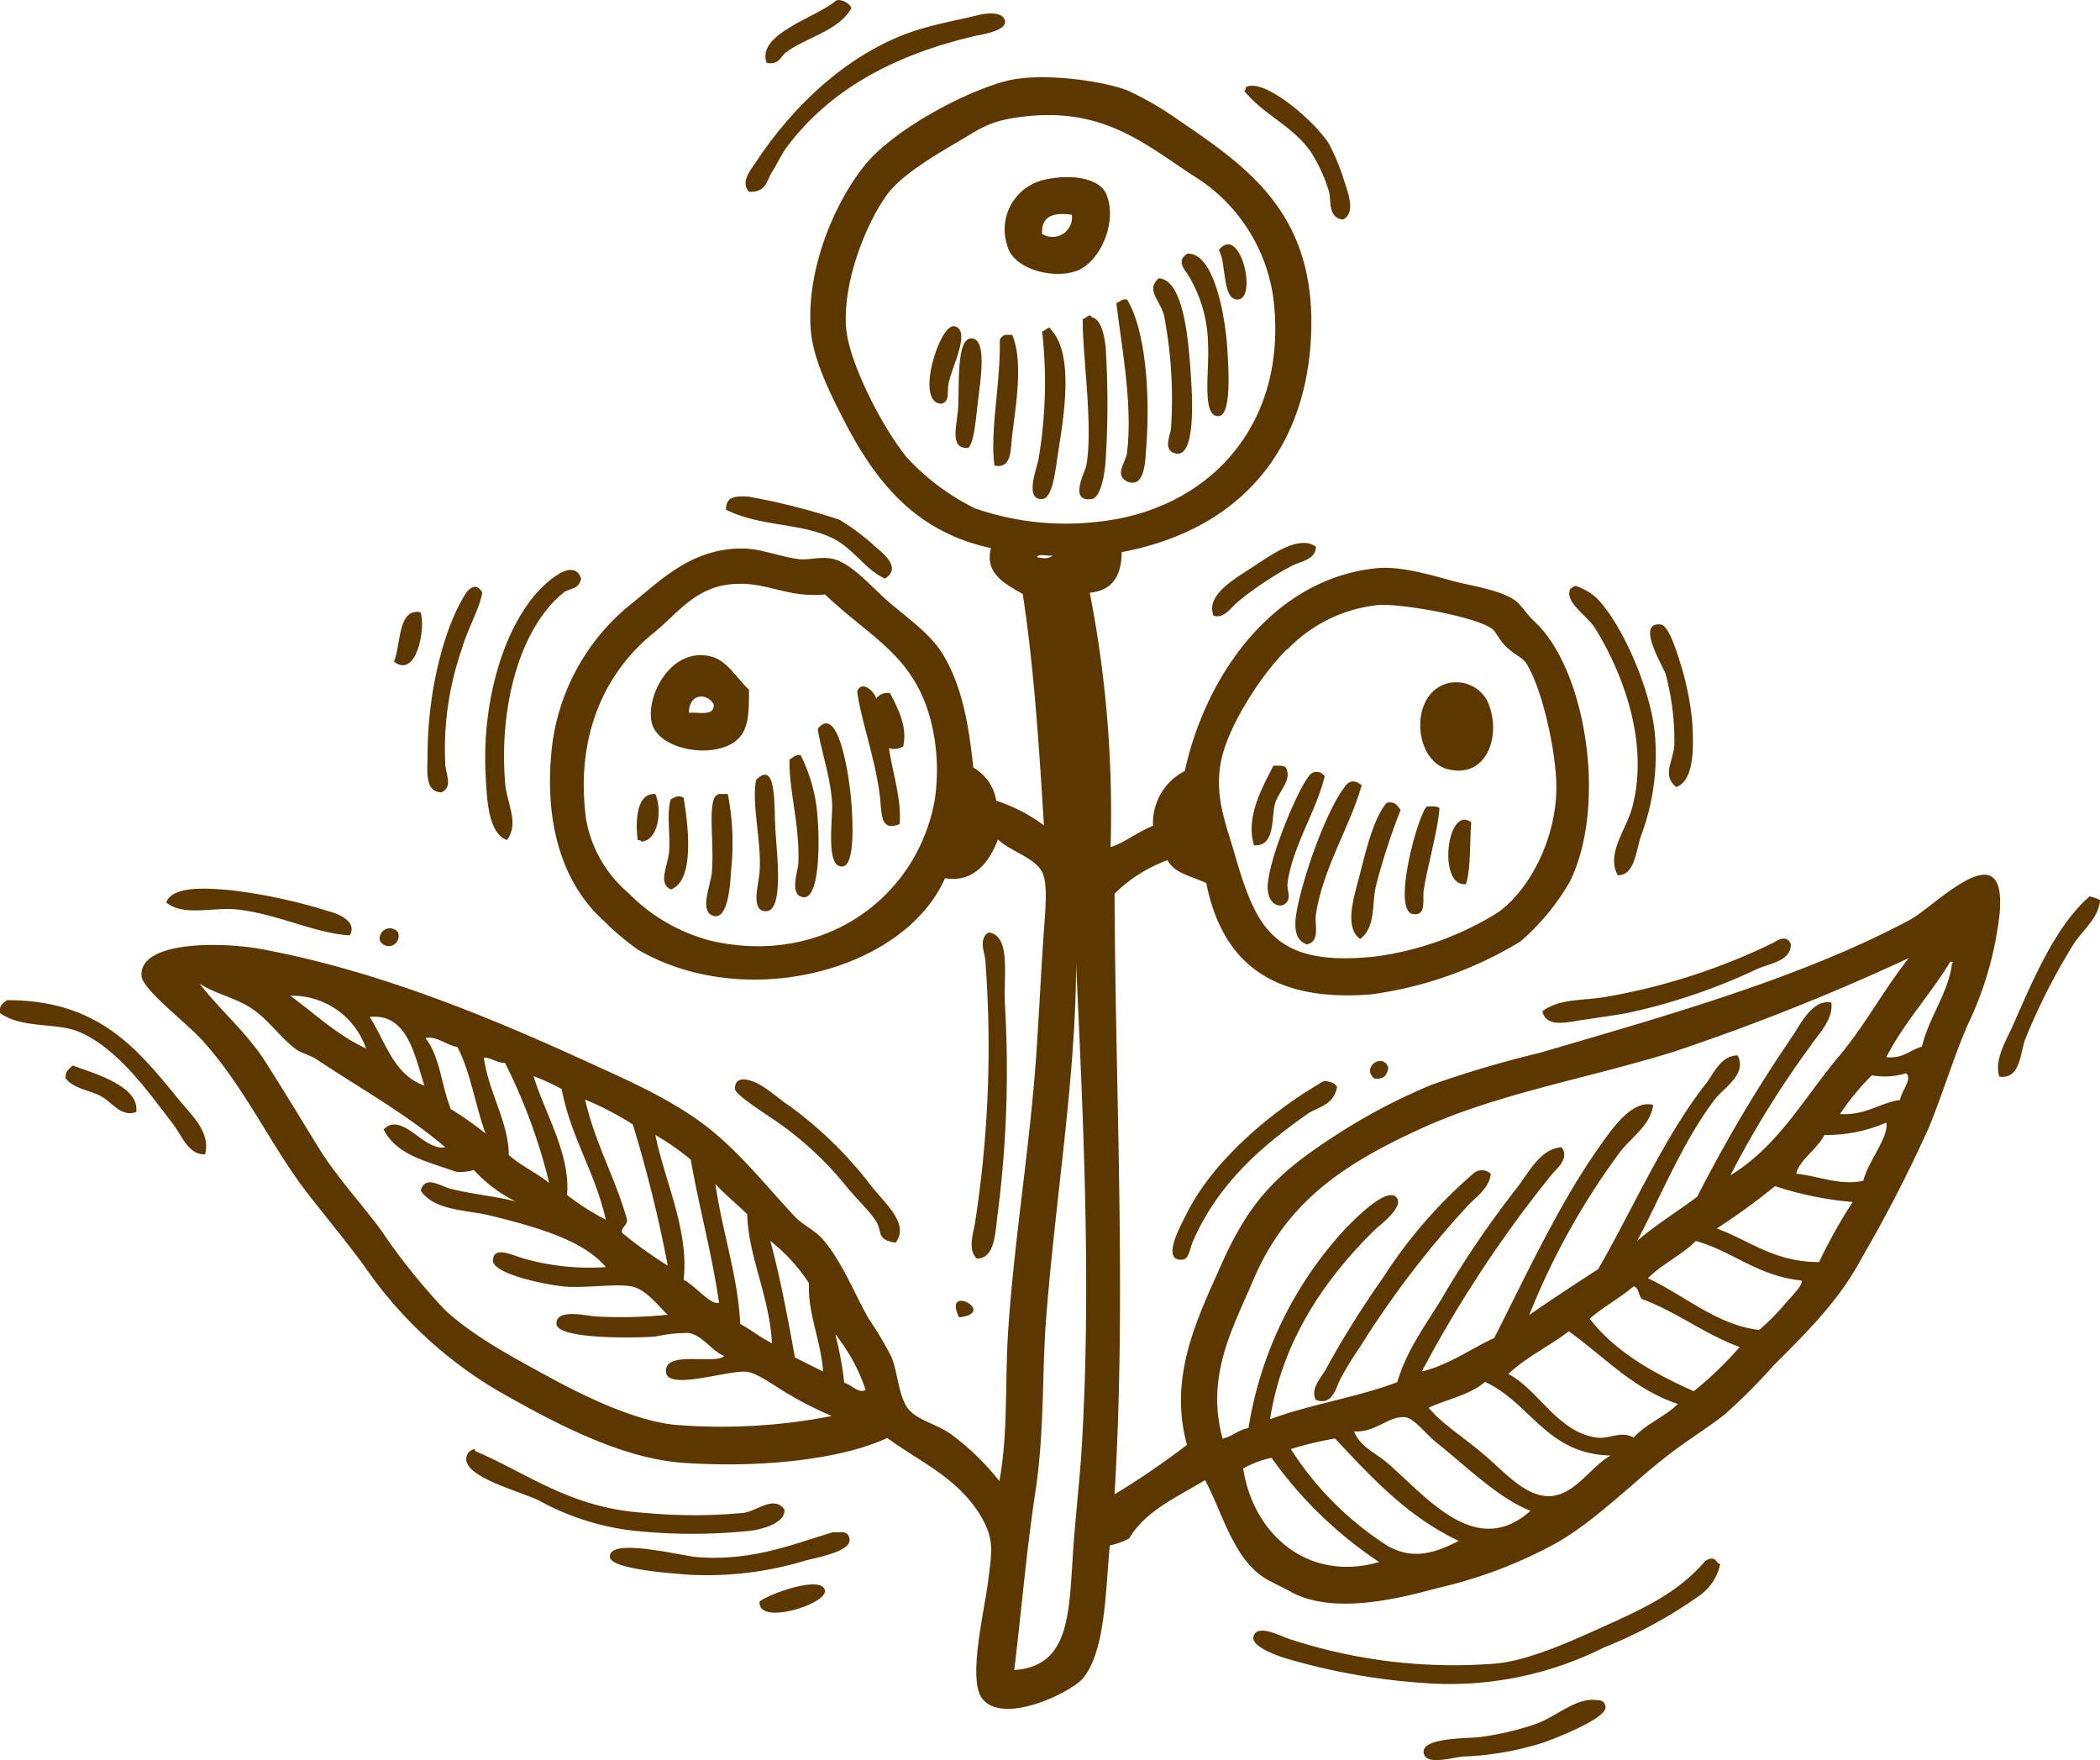 <svg xmlns="http://www.w3.org/2000/svg" viewBox="0 0 162.62 136.28"><defs><style>.cls-1{fill:#5c3800;fill-rule:evenodd;}</style></defs><g id="Capa_2" data-name="Capa 2"><g id="Layer_1" data-name="Layer 1"><path class="cls-1" d="M65.93.63c-1,1.78-3.43,2.22-5.06,3.42-.44.32-.51,1-1.5.82-.83-2.22,3.8-3.5,5.33-4.79C65-.18,65.84.26,65.93.63Z"></path><path class="cls-1" d="M58,14.85c-.69-.75.12-1.67.55-2.32,2.73-4.15,7.3-8.81,13.13-10.4,1.67-.46,2.9-.66,4.23-1,.83-.18,1.86-.14,1.92.55s-1.77,1-2.33,1.1C69.1,4.28,64.26,7,61,11.29c-.52.69-.85,1.47-1.23,2.05S59.35,14.92,58,14.85Z"></path><path class="cls-1" d="M86.86,42.75c0,1.88-.78,3-2.47,3.14A88.63,88.63,0,0,1,86,65.58c.89-.21,2.16-1.21,3.29-1.64a4.51,4.51,0,0,1,2.46-4.24C93.3,52.52,98.42,44.86,106.55,44c1.78-.19,4,.44,6,1,1.56.4,3.63.68,4.79,1.5.41.29.92,1.1,1.5,1.64,3.94,3.63,5.66,14.12,2.74,20.1a17.9,17.9,0,0,1-3.83,4.65,29.86,29.86,0,0,1-11.62,4.11c-7.61.58-11.47-2.45-12.72-8.62-1.07-.53-2.46-.73-3-1.78a11.42,11.42,0,0,0-4.1,2.6c.06,15.51.92,31.21,0,46.5a60.34,60.34,0,0,0,5.61-3.83c-1.48-5.3.87-9.91,2.59-13.81,2.34-5.31,4.58-7.38,9.3-10.4a45.89,45.89,0,0,1,7.11-3.69,86.23,86.23,0,0,1,8.35-2.46c9.86-2.89,20.19-5.79,28.58-10.26,1.94-1,7.56-7.06,7-.54a26.67,26.67,0,0,1-2.46,8.61c-1.1,2.51-1.91,5.27-3,7.93a109,109,0,0,1-5.2,10.12c-1.77,3.31-4.09,5.6-6.83,8.34a44.65,44.65,0,0,1-3.83,3.83c-1.4,1.1-2.91,2-4.38,3.15-2.89,2.25-5.44,4.91-8.48,6.7a35.37,35.37,0,0,1-9.3,3.56c-3.33.91-8.24,2.08-11.48.27-.73-.41-1.56-.76-2.06-1.1-2.35-1.59-3.11-4.85-4.51-7.52-2.15,1.32-4.59,2.34-5.88,4.52a5.42,5.42,0,0,1-1.5.54c-.33,3.45-.32,8.09-2.05,10.26-.85,1.06-6.11,3.68-7.8,1.64-1.18-1.43.11-6.67.41-9s.5-3.28-.41-4.93c-1.77-3.19-4.94-4.46-7.38-6.29-3.56,1.66-9.81,2.35-15.87,1.92-5.06-.37-10.54-3.45-14.35-5.61A32.7,32.7,0,0,1,28.19,98c-1.43-1.94-2.92-3.73-4.38-5.61-2.87-3.72-4.72-8-8.07-11.76-1.23-1.39-4.71-4-4.78-5.06-.2-2.84,6.69-2.65,9.71-2C29.06,75.18,37.33,78.5,45,82c3.81,1.74,7.59,3.35,10.53,5.89,2.2,1.89,4,4.15,6,6.29.65.68,1.59,1.09,2.18,1.77,1.51,1.75,2.43,4.17,3.56,6.16a25.56,25.56,0,0,1,1.78,3c.45,1.12.49,2.59,1.09,3.69s2.17,1.35,3.42,2.19a19.46,19.46,0,0,1,3.83,3.69c.69-3.75.42-7.66.68-11.62.47-7.16,1.71-14.4,2.19-21.61.23-3.34.32-5.62.55-9,.09-1.41.34-3.61,0-4.65C80.41,66.46,78.33,66,77.28,65c-.64,1.68-1.84,3.38-4.1,3C70,75.2,57.67,78.38,49.38,73.52a20.39,20.39,0,0,1-2.59-2.19c-3.28-2.93-4.57-7.57-4.11-12.86a16.72,16.72,0,0,1,6.43-11.89c2.21-1.81,4.57-4.11,8.34-4.11,1.47,0,2.78.6,4.38.82.77.11,1.76-.25,2.73,0,1.48.39,3,2.25,4.38,3.42s3,2.3,4,3.83C74.46,53,75,55.92,75.37,59.43A3.63,3.63,0,0,1,77.15,62a12.64,12.64,0,0,1,3.69,1.91c-.38-6.13-.77-12.26-1.64-17.91-1.21-.73-3-1.52-2.46-3.56-5.75-1.23-8.86-5-11.36-9.84-1.11-2.16-2.41-4.77-2.59-7-.38-4.59,1.73-9.66,4-12.58,2-2.67,7.33-5.67,10.94-6.7,2.7-.77,7.56-.09,9.58.68a25.15,25.15,0,0,1,4,2.33c5.66,3.84,11.12,7.65,10.12,18C100.55,35.78,95.26,41.17,86.86,42.75ZM74.14,11c-1.93,1.13-4.39,2.61-5.47,4.1-1.58,2.17-3.42,6.71-3.15,10.26.2,2.61,2.65,7.48,4.65,10a17.88,17.88,0,0,0,5.33,4,21.45,21.45,0,0,0,9.85,1c8.28-1,14.44-7.47,13.26-17.24a13.24,13.24,0,0,0-6.29-9.57C88.45,11,85.18,8.12,78.65,9.11,76.45,9.44,75.75,10.07,74.14,11Zm7.38,32c-.37.09-1.08-.17-1.23.14C80.64,43.2,81.17,43.35,81.52,43ZM57,45.21c-3.1.13-4.39,2.18-6.42,3.83-3.52,2.85-6.08,7.64-5.2,14.36a9.67,9.67,0,0,0,3.28,5.74A13.78,13.78,0,0,0,55,72.83c8.54,2,15.92-3.09,17.37-10.8a15.67,15.67,0,0,0-.27-6.15c-1.3-5.12-4.63-6.45-8.21-9.85C61,46.3,59.51,45.1,57,45.21Zm42.67,5.06c-1.73,1.65-4.8,6.06-5.2,9.16-.32,2.51.47,4.38,1.1,6.56,1.67,5.79,3,8.92,10.94,8.07A23.84,23.84,0,0,0,116,70.65c2.53-1.81,4.54-5.85,4.52-9.71,0-2.84-1.15-7.75-2.33-9.58-.29-.45-.85-.63-1.5-1.23s-.79-1.22-1.23-1.5c-1.45-.94-7.1-1.93-8.75-1.78A11.34,11.34,0,0,0,99.71,50.27ZM140.19,81A74.27,74.27,0,0,0,134,91c3.76-2.29,5.68-6,8.48-9.3,2-2.4,3.46-5.17,5.34-7.52a174.89,174.89,0,0,1-18.19,7.25c-6.79,2.11-13.63,3.22-19.69,6S99.55,93.16,97,99.23c-1.49,3.53-3.67,7.3-2.32,12.17.77-.19,1.22-.7,2-.82a29.54,29.54,0,0,1,7.52-15.46c.45-.45,3.31-3.48,4-2.32.44.77-1.42,2.1-1.92,2.6-3.87,3.87-7,8.54-7.93,14.49,3.09-1.15,6.78-1.7,9.85-2.87.79-2.58,2.1-4.26,3.42-6.43a77.11,77.11,0,0,1,5.74-8.48c1-1.23,1.86-3.16,3.56-3.28.65.87-.35,1.61-.82,2.19a95,95,0,0,0-10,15.18c2.18-.55,3.74-1.74,5.61-2.6,2.49-4.9,5.12-10.59,8.21-14.9.9-1.27,2.45-3.57,4.1-3.15-.19,1.56-1.68,2.49-2.6,3.69a56.38,56.38,0,0,0-7,12.58c1.75-1.21,3.54-2.39,5.34-3.55,2.71-4.71,5.1-10.23,8.34-14.36.63-.81,1.17-2.19,2.46-2.19.75,1.46-1.06,2.48-1.78,3.42-2.49,3.29-4.2,7.56-6,10.94,1.44-1.25,3.11-2.26,4.65-3.42a112.71,112.71,0,0,1,7.38-12.44c.67-1,1.54-2.85,3-2.6C142,78.92,140.86,80,140.19,81ZM81,102.23c-.31,4-.11,8.61-.82,13.27s-1.1,9.43-1.64,13.81c4.15-.28,4.23-4.06,4.52-8.61.16-2.66.54-6,.68-8.21.82-12.91.1-26.73-.41-37.88C83.32,83.47,81.74,92.6,81,102.23Zm65.1-20.37c1.31.12,1.8-.57,2.73-.82.53-2.25,2.06-4.19,2.33-6.43,0,0,.21-.16-.14-.14C149.46,77.05,147.46,79.15,146.07,81.86Zm-111.59,7c-3-2.59-6.85-4.73-10-6.84-.53-.35-1.18-.46-1.65-.82-1.23-.94-2.1-2.29-3.41-3.14s-2.77-1.09-4-1.91c1.51,2,3.59,3.71,5.06,6s2.8,4.52,4.24,6.84c1.29,2.08,3.19,4.15,4.78,6.29a47.35,47.35,0,0,0,4.93,6.15c2.15,2,5.15,3.61,8.07,5.2,2.55,1.39,6.56,3.37,9.71,3.69a44.32,44.32,0,0,0,12.17-.68A28.32,28.32,0,0,1,61.15,108c-.76-.4-2.43-1.68-3.29-1.78-1.46-.18-6.18,1.51-6.29,0-.12-1.71,3.81-.52,4.52-1.23-.87-.3-1.66-1.57-2.74-1.78a11.82,11.82,0,0,0-2.6.28c-1.61.12-7.65.22-7.66-1s2.38-.58,3.15-.55a36.36,36.36,0,0,0,5.47-.14c-.58-.49-1.59-1.92-2.74-2.18s-3.64.13-5.19,0-5.7-1-5.61-2.06,1.33-.44,2.33-.13a18.51,18.51,0,0,0,6.42.68c-1.79-2.12-5.44-3.12-9-4-1.9-.45-4.29-.37-5.34-1.92.33-1.24,1.52-.34,2.33-.14,1.63.42,3.87.63,5.06,1a11.08,11.08,0,0,1-3.28-2.46,3.59,3.59,0,0,1-1.37.14c-2.19-.78-4.64-1.29-5.61-3.28C31.13,86,32.83,89.17,34.48,88.83Zm-6.16-7.66a6.05,6.05,0,0,0-5.88-4.1C24.38,78.47,26.05,80.12,28.32,81.17Zm4.52,2.88c-.76-2.34-1.3-5.64-4.24-5.34C29.85,80.65,30.48,83.21,32.84,84.05Zm2,1.77a25.62,25.62,0,0,1,2.73,1.92c-.79-2.17-1.16-4.76-2.18-6.7-.84-.13-1.72-.93-2.47-.68C34.05,81.74,34.19,84.07,34.89,85.82Zm4.51,3.56c.93.85,2.17,1.39,3.15,2.19a43.66,43.66,0,0,0-3.42-9.3c-.68,0-1-.4-1.64-.41C37.83,84.57,39.36,86.82,39.4,89.38Zm108.17-6.29a5.65,5.65,0,0,1-2.6.14,19.37,19.37,0,0,0-2.46,3c2,.12,3-.85,4.65-1.09C147.21,84.51,148.17,83.46,147.57,83.09ZM43.91,92.53a19.7,19.7,0,0,0,3,1.91c-.82-3.69-2.69-6.33-3.42-10.12a17.29,17.29,0,0,0-2.18-1C42.21,86.23,44.19,89.39,43.91,92.53Zm4.65,1.91c0,.49-.41.5-.41,1A34.57,34.57,0,0,0,51.71,98,102.85,102.85,0,0,0,49,87.06a23.8,23.8,0,0,0-3.69-1.92C46.08,88.54,47.64,91.17,48.56,94.44Zm92.72-6.56c-.55,1.09-2,2-2.18,3,1.7.17,3.38.94,5.19.55.36-1.5,2-3.38,1.78-4.51A11.53,11.53,0,0,1,141.28,87.88ZM52.94,99.09c.89.45,2.1,2,2.74,1.78-.56-3.87-1.53-7.32-2.19-11.08a19.69,19.69,0,0,0-2.74-1.91C51.47,91.46,53.37,95.26,52.94,99.09Zm4.38,3.42c.85.46,1.58,1.06,2.46,1.5-.2-3.68-1.82-6.65-1.92-10-.81-.78-1.69-1.5-2.46-2.33C55.92,95.34,57.17,98.94,57.32,102.51Zm80.13-10.67a47.67,47.67,0,0,1-4.51,3.28c2.57.94,4.43,2.6,7.93,2.6a38.67,38.67,0,0,1,2.6-4.65A26.17,26.17,0,0,1,137.45,91.84ZM61.56,105.11l2.18,1.09c-.17-2.41-1.22-4.57-1.09-6.84a13.84,13.84,0,0,0-3-3.28C60.43,98.94,61,102.06,61.56,105.11Zm69.74-9c-1.1,1.09-2.61,1.77-3.69,2.87,2.82,1.3,5.31,3.6,8.61,4a15.79,15.79,0,0,0,1.92-1.92c.52-.61,1.53-1.59,1.37-1.91C136.07,98.79,134.22,96.9,131.3,96.08Zm-8.2,6c2,2.57,4.91,4.2,8.06,5.61a28.09,28.09,0,0,0,3.56-3.42c-2.74-1-4.8-2.68-7.52-3.7-.35-.2-.22-.87-.69-1C125.43,100.51,124.15,101.2,123.1,102.1Zm-1.65,1c-1.5,1.14-3.31,2-4.65,3.28,2.33,1.19,3.81,4.51,6.84,4.92,1,.14,1.86-.56,2.87,0,.94-1.06,2.41-1.6,3.42-2.6C126.39,107.51,124.19,105,121.45,103.06Zm-56.75.27a27.16,27.16,0,0,1,.68,3.69c.53.12,1.13.88,1.65.55A13.93,13.93,0,0,0,64.7,103.33ZM115,107c-1.16,1-2.94,1.34-4.37,2,1,1.23,2.68,2.25,4.37,3.7,1.48,1.25,3.16,3.25,5.07,3.14s3.07-2.24,4.65-3.14C119.76,112.59,118.55,108.64,115,107Zm-3.82,4.65c-.65-.5-1.66-1.82-2.33-1.91-1.26-.17-2.35,1.22-4,1.09.52,1.24,1.62,1.62,2.6,2.46,3.11,2.7,6.86,7.44,11.07,3.69C116,116,113.47,113.46,111.2,111.67Zm-7.8-.27a27.13,27.13,0,0,0-3.42.82,24.62,24.62,0,0,0,7.53,7.52c1.93,1.05,3.57.57,5.47-.41C109,117.44,106.22,114.41,103.4,111.4Zm-4.92,1.5a7.78,7.78,0,0,0-2.19.82c.79,5.16,5.07,8.82,10.53,7.25A31.85,31.85,0,0,1,98.48,112.9Z"></path><path class="cls-1" d="M104,17c-1.2-.11-.9-1.54-1.09-2.19a12.35,12.35,0,0,0-1.37-3c-1.41-2.07-3.68-2.89-5.2-4.79.13,0,.11-.16.14-.27,1.33-.77,5.25,2.53,6.43,4.38A16.62,16.62,0,0,1,104.09,14C104.4,14.93,105,16.5,104,17Z"></path><path class="cls-1" d="M81,13.89c2.31-.48,4.2.06,4.65,1.1.95,2.16-.47,5.36-2.32,6S78.41,20.81,78,19A3.94,3.94,0,0,1,81,13.89Zm-.27,4.24A1.51,1.51,0,0,0,83,16.63C81.54,16.41,80.61,16.77,80.7,18.13Z"></path><path class="cls-1" d="M94.38,19.36c1.65-2.06,3,3.72,1.5,3.83C94.6,23.28,95,20.34,94.38,19.36Z"></path><path class="cls-1" d="M91.78,19.77c.08-.06.1-.14.27-.13,2,.05,2.86,4.95,3,7.52.07,1.14.35,5-.68,5.06-1.34.1-.71-3.55-.82-5.47a10.57,10.57,0,0,0-1.64-5.61C91.81,21,91.14,20.25,91.78,19.77Z"></path><path class="cls-1" d="M89.73,21.55c1.87.1,2.27,4.47,2.46,7.11.11,1.6.52,7-1.23,6.43-.93-.28-.3-1.47-.28-1.92a34.18,34.18,0,0,0-.54-8.75C89.77,23.14,88.72,22.46,89.73,21.55Z"></path><path class="cls-1" d="M87.27,23.19c1.39,2.2,1.82,7.13,1.5,11.35-.09,1.16-.09,3.32-1.5,2.74-1-.52-.09-1.5,0-2.19.49-3.82-.5-8.73-.82-11.63C86.73,23.39,86.84,23.13,87.27,23.19Z"></path><path class="cls-1" d="M84.53,24.56c.78.14,1,1.53,1.09,2.32a69.2,69.2,0,0,1,0,8.76c-.08,1.11-.38,2.91-1.09,3-1.79.25-.51-2.08-.41-2.59.56-3-.33-8.83-.27-11.35C84.05,24.7,84.41,24.19,84.53,24.56Z"></path><path class="cls-1" d="M72.91,31.26c-2.11,0-.14-6.26,1-6,1.29.29-.14,3.05-.41,4.24C73.27,30.29,73.63,31.05,72.91,31.26Z"></path><path class="cls-1" d="M81.38,25.52c1.77,1.85,1.05,6.47.55,9.57-.18,1.15-.39,3.52-1.23,3.55-1.39.06-.41-2.34-.27-3.14a35.44,35.44,0,0,0,.27-9.85C80.91,25.66,81.26,25.14,81.38,25.52Z"></path><path class="cls-1" d="M78.38,25.93c.88,2,.28,5.48,0,7.79-.14,1.07,0,2.6-1.37,2.33-.37-2.68.49-6.43.41-9.71a.67.67,0,0,1,.41-.41Z"></path><path class="cls-1" d="M75,34.68c-1.46.13-.94-1.6-.82-2.87.15-1.64-.2-5.73,1.09-5.61s.54,3.88.41,5.33C75.55,32.52,75.46,34.11,75,34.68Z"></path><path class="cls-1" d="M68.53,44.8c-1.56-.7-2.41-2.33-4.1-3.15-2.43-1.17-5.67-.88-8.21-2.19,0-1,.66-1.07,1.78-1a51.12,51.12,0,0,1,7,1.78,17.09,17.09,0,0,1,2.74,2.05C68.58,43,69.78,44,68.53,44.8Z"></path><path class="cls-1" d="M101.9,42.34c0,1-1.21,1.13-1.92,1.5a25.26,25.26,0,0,0-4.1,2.74c-.58.47-1.08,1.35-1.91,1.09-.63-1.64,1.76-2.92,3.14-3.83S100.65,41.38,101.9,42.34Z"></path><path class="cls-1" d="M45,44.8c-.18.89-.9.71-1.37,1.09-3.47,2.83-5,9-4.51,14.77.11,1.49,1.13,3.11.13,4.38-1.46-.52-1.54-3.19-1.64-4.92-.38-6.69,2-13.52,5.75-15.73C43.77,44.15,44.69,43.8,45,44.8Z"></path><path class="cls-1" d="M125.28,67.77c-.93-1.62.64-3.53,1.1-5.19,1.43-5.25-.92-10.83-2.87-13.95-.64-1-2.35-2-1.92-3a.9.9,0,0,1,.41-.27,4.54,4.54,0,0,1,1.64.95c1.91,1.89,4.21,7.07,4.51,10.53a18,18,0,0,1-1.09,7.93C126.69,65.86,126.6,67.79,125.28,67.77Z"></path><path class="cls-1" d="M37.35,45.89c-.28,1.41-1.14,2.78-1.64,4.52a23.47,23.47,0,0,0-1.23,8.75c.05.88.6,1.7-.27,2.19-1.38,0-1.09-1.78-1.1-2.88,0-5,1.31-10,3-12.58C36.27,45.66,36.89,45,37.35,45.89Z"></path><path class="cls-1" d="M30.51,51.23c.56-1.35.27-4.15,2.05-3.83C33,48.59,32.25,52.6,30.51,51.23Z"></path><path class="cls-1" d="M129.8,60.94c-1.13-.94-.22-1.95-.14-3.29a19.91,19.91,0,0,0-.68-5.47c-.15-.51-2.33-4-.42-3.83.72,0,1.4,2.53,1.65,3.29a22.39,22.39,0,0,1,.82,4.1C131.17,57.75,131.23,60.45,129.8,60.94Z"></path><path class="cls-1" d="M58,53.41c0,1.93,0,3.31-1.23,4.11C54.89,58.73,51,58,50.48,56s1.41-5.89,4.51-5.19C56.3,51.11,57,52.46,58,53.41Zm-4.65,1.78c.79-.07,2,.32,1.92-.68C54.61,53.53,53.32,53.81,53.35,55.19Z"></path><path class="cls-1" d="M112.29,52.87a2.74,2.74,0,0,1,2.87,1.37c1.18,2.53.07,6.06-3,5.33C109.37,58.91,109.09,53.48,112.29,52.87Z"></path><path class="cls-1" d="M67.85,54.1a1,1,0,0,1,1.09-.41c.54,1.09,1.36,2.52,1,4.1a1.31,1.31,0,0,1-1.1.14c.27,1.89,1,4,.82,5.88-1.4.55-1.37-.54-1.5-1.92-.25-2.72-1.54-6.31-1.78-8.34C66.7,52.61,67.74,53.54,67.85,54.1Z"></path><path class="cls-1" d="M63.33,56.42c1.55-1.93,2.42,3.38,2.6,5.75.09,1.16.32,4.83-.68,4.92-1.38.12-.72-3.73-.82-5.06C64.27,59.94,63.48,57.77,63.33,56.42Z"></path><path class="cls-1" d="M62,58.47a12.54,12.54,0,0,1,1.23,4c.26,2,.35,7.11-1,7-1.15-.12-.44-2-.41-2.59.14-2.94-.74-5.69-.68-8.07C61.43,58.67,61.54,58.41,62,58.47Z"></path><path class="cls-1" d="M99.57,59.43c.52.94-.49,1.74-.82,2.74s.08,3.4-1.64,3.28c-.69-2.2.69-4.57,1.5-6.16C99,59.3,99.4,59.24,99.57,59.43Z"></path><path class="cls-1" d="M102.58,60.12c-.67,2.72-2.45,5.35-2.87,8.2-.1.69.46,1.38-.41,1.78-.69.09-1-.47-1.1-1-.36-1.56,2.08-7.61,3.15-9A.72.72,0,0,1,102.58,60.12Z"></path><path class="cls-1" d="M58.55,60.39c1.65-1.67,1.37,2.21,1.5,4s.63,6.06-.68,6.16-.61-2.14-.55-3C59,65.18,58.18,62.32,58.55,60.39Z"></path><path class="cls-1" d="M105.45,60.8c-.93,3.26-3,6.41-3.55,10-.12.78.37,2.08-.69,2.33-1.19-.4-.95-1.91-.68-3.15.62-2.85,2.29-7.34,3.56-9C104.4,60.51,104.78,60.28,105.45,60.8Z"></path><path class="cls-1" d="M50.75,61.48c.52,1.15.3,3.58-1.09,3.69,0-.13-.17-.1-.28-.13C49.27,64.21,49.07,61.38,50.75,61.48Z"></path><path class="cls-1" d="M56.36,61.48a19.69,19.69,0,0,1,.27,5.75c-.07.92-.18,4-1.36,3.69s-.21-2.42-.14-3.42c.16-2.26-.23-4.39.14-5.61a.69.69,0,0,1,.41-.41Z"></path><path class="cls-1" d="M52.94,61.76c.33,2,.92,6.45-1,7.11-1-.47-.24-1.79-.13-2.88.13-1.4-.22-2.89.13-4.1C52.32,61.69,52.52,61.56,52.94,61.76Z"></path><path class="cls-1" d="M108.46,62.71a51.46,51.46,0,0,0-1.91,5.88c-.33,1.41,0,3.24-1.23,4.11-1.28-.93-.43-3.37,0-5.06.54-2.14,1.1-4.32,2.05-5.47C108.06,62,108.21,62.42,108.46,62.71Z"></path><path class="cls-1" d="M111.47,62.58c-.1,1.65-1,4.76-1.23,6.42-.08.7.23,1.94-.82,1.78-1.71-.26.47-8,1.09-8.34C110.88,62.44,111.29,62.39,111.47,62.58Z"></path><path class="cls-1" d="M113.93,63.67c-.12,1.1,0,3.57-.41,4.79C111.29,68.7,112.05,62.25,113.93,63.67Z"></path><path class="cls-1" d="M27.09,72.42c-2.62-.12-5.66-1.68-8.75-2-1.74-.21-4.16.57-5.47-.55.52-1.31,3.14-1.1,4.92-.95a41.23,41.23,0,0,1,7.66,1.64C26.3,70.77,27.67,71.39,27.09,72.42Z"></path><path class="cls-1" d="M162.62,69.69c-.09,1.4-1.34,2.31-2.05,3.42a48.75,48.75,0,0,0-3.7,7.25c-.45,1.06-.35,3.24-2.05,3-.38-1.24.42-2.6,1-3.83,1.51-3.44,3.35-7.87,6-10.12A3.3,3.3,0,0,1,162.62,69.69Z"></path><path class="cls-1" d="M30.79,72.15a.76.76,0,0,1-1.37.68A.79.79,0,0,1,30.79,72.15Z"></path><path class="cls-1" d="M75.64,97.45c-.71-.67-.28-1.92-.14-2.74a88.72,88.72,0,0,0,.82-20.1c0-.76-.39-1.29-.13-2a.67.67,0,0,1,.41-.41c1.74.32,1.07,3.45,1.23,5.74a87,87,0,0,1-.55,15.87C77.07,95.23,77.12,97.47,75.64,97.45Z"></path><path class="cls-1" d="M138.68,73.11c0,1.31-1.59,1.47-2.59,1.91A46.28,46.28,0,0,1,126,78.44c-1,.18-2.35.37-3.56.55-1,.14-2.72.63-3-.69,1.34-1,3.16-.82,4.79-1.09A48.57,48.57,0,0,0,137.32,73C137.58,72.84,138.36,72.3,138.68,73.11Z"></path><path class="cls-1" d="M15.88,89.38c-1.29.07-1.82-1.49-2.46-2.32C11.56,84.67,9.06,81,5.9,79.81,4.26,79.2,1.6,79.62,0,78.44c-.1-.59.24-.76.54-1,7,0,10,3.63,13.27,7.66C14.72,86.24,16.36,87.63,15.88,89.38Z"></path><path class="cls-1" d="M107.51,82.68c-.09.55-.34.94-1.1.82C105.39,82.61,107.12,81.45,107.51,82.68Z"></path><path class="cls-1" d="M10.55,86.1c-1.14.45-1.9-.78-2.74-1.23s-2.08-.55-2.73-1.37c-.06-.56.29-.71.54-1C7.33,83.12,10.84,84.12,10.55,86.1Z"></path><path class="cls-1" d="M69.35,96.22c-1.52-.24-1-.83-1.5-1.64s-1.49-1.71-2.33-2.74a25.83,25.83,0,0,0-5.47-5.06c-.53-.38-3.12-2-3.14-2.46,0-.89.73-.77,1.09-.68,1.09.27,2.13,1.33,3.15,2a30.74,30.74,0,0,1,6.29,6.15C68.5,93.16,70.48,94.77,69.35,96.22Z"></path><path class="cls-1" d="M103.54,84.18c-.29,1.4-1.39,1.5-2.19,2-3.6,2.52-7,5.39-9,10-.24.57-.26,1.33-.82,1.36-1.68.11,0-2.83.28-3.41,2.11-4.34,6.77-8.16,10.66-10.4C102.67,83.64,103.46,83.83,103.54,84.18Z"></path><path class="cls-1" d="M115.44,90.88c-.07,1-1,1.71-1.64,2.33a73.31,73.31,0,0,0-8.48,11.08,25.11,25.11,0,0,0-1.51,2.46c-.36.69-.63,2.14-1.91,1.64-.48-.85.45-1.75.82-2.46a74.24,74.24,0,0,1,4.38-7,36.93,36.93,0,0,1,7-8.07A1,1,0,0,1,115.44,90.88Z"></path><path class="cls-1" d="M74.27,102c-1.33-2.71,3.06-.34,0,0Z"></path><path class="cls-1" d="M60.74,116.87c.12,1-1.55,1.49-2.47,1.64a43.12,43.12,0,0,1-9.3,0,19.84,19.84,0,0,1-7.24-2.33c-1.77-.84-6.54-2-5.47-3.69a.85.85,0,0,1,.41-.27c.11,0,.13,0,.13.14,4.07,1.71,7.36,4.42,13.13,4.78a40.83,40.83,0,0,0,7.66,0C58.62,117,59.93,115.76,60.74,116.87Z"></path><path class="cls-1" d="M64.7,118.65c.43,0,1-.16,1.09.54.1.92-2.38,1.38-3.41,1.64a26.25,26.25,0,0,1-9,1.1c-1.85-.13-6.08-.48-6.15-1.37-.12-1.55,5.49-.1,6.7,0,4.32.35,7.48-1,10.53-1.91A.82.82,0,0,1,64.7,118.65Z"></path><path class="cls-1" d="M132.39,120.7c.53-.12.49.33.82.41a4,4,0,0,1-1.64,2.46,35.2,35.2,0,0,1-7.38,4,26.6,26.6,0,0,1-14,2.74,49.63,49.63,0,0,1-10.67-1.92c-.91-.29-2.6-.95-2.46-1.64.23-1.08,2.11-.07,2.74.14a40.82,40.82,0,0,0,16,1.92c2.48-.22,5.65-1.64,7.79-2.6,3.54-1.59,6.16-2.75,8.34-5.2A.9.9,0,0,1,132.39,120.7Z"></path><path class="cls-1" d="M58.82,124c.83-.63,4.92-2.09,5.06-.82C64,124.22,58.63,125.91,58.82,124Z"></path><path class="cls-1" d="M123.64,131.64c.22,0,.63,0,.69.54.08.83-3.55,2.3-4.79,2.74a23.33,23.33,0,0,1-6.29,1.09c-1,.12-2.83.68-3-.27-.23-1.22,3.43-1.12,4.24-1.23a21.79,21.79,0,0,0,4.37-1C120.42,133,122.06,131.39,123.64,131.64Z"></path></g></g></svg>
